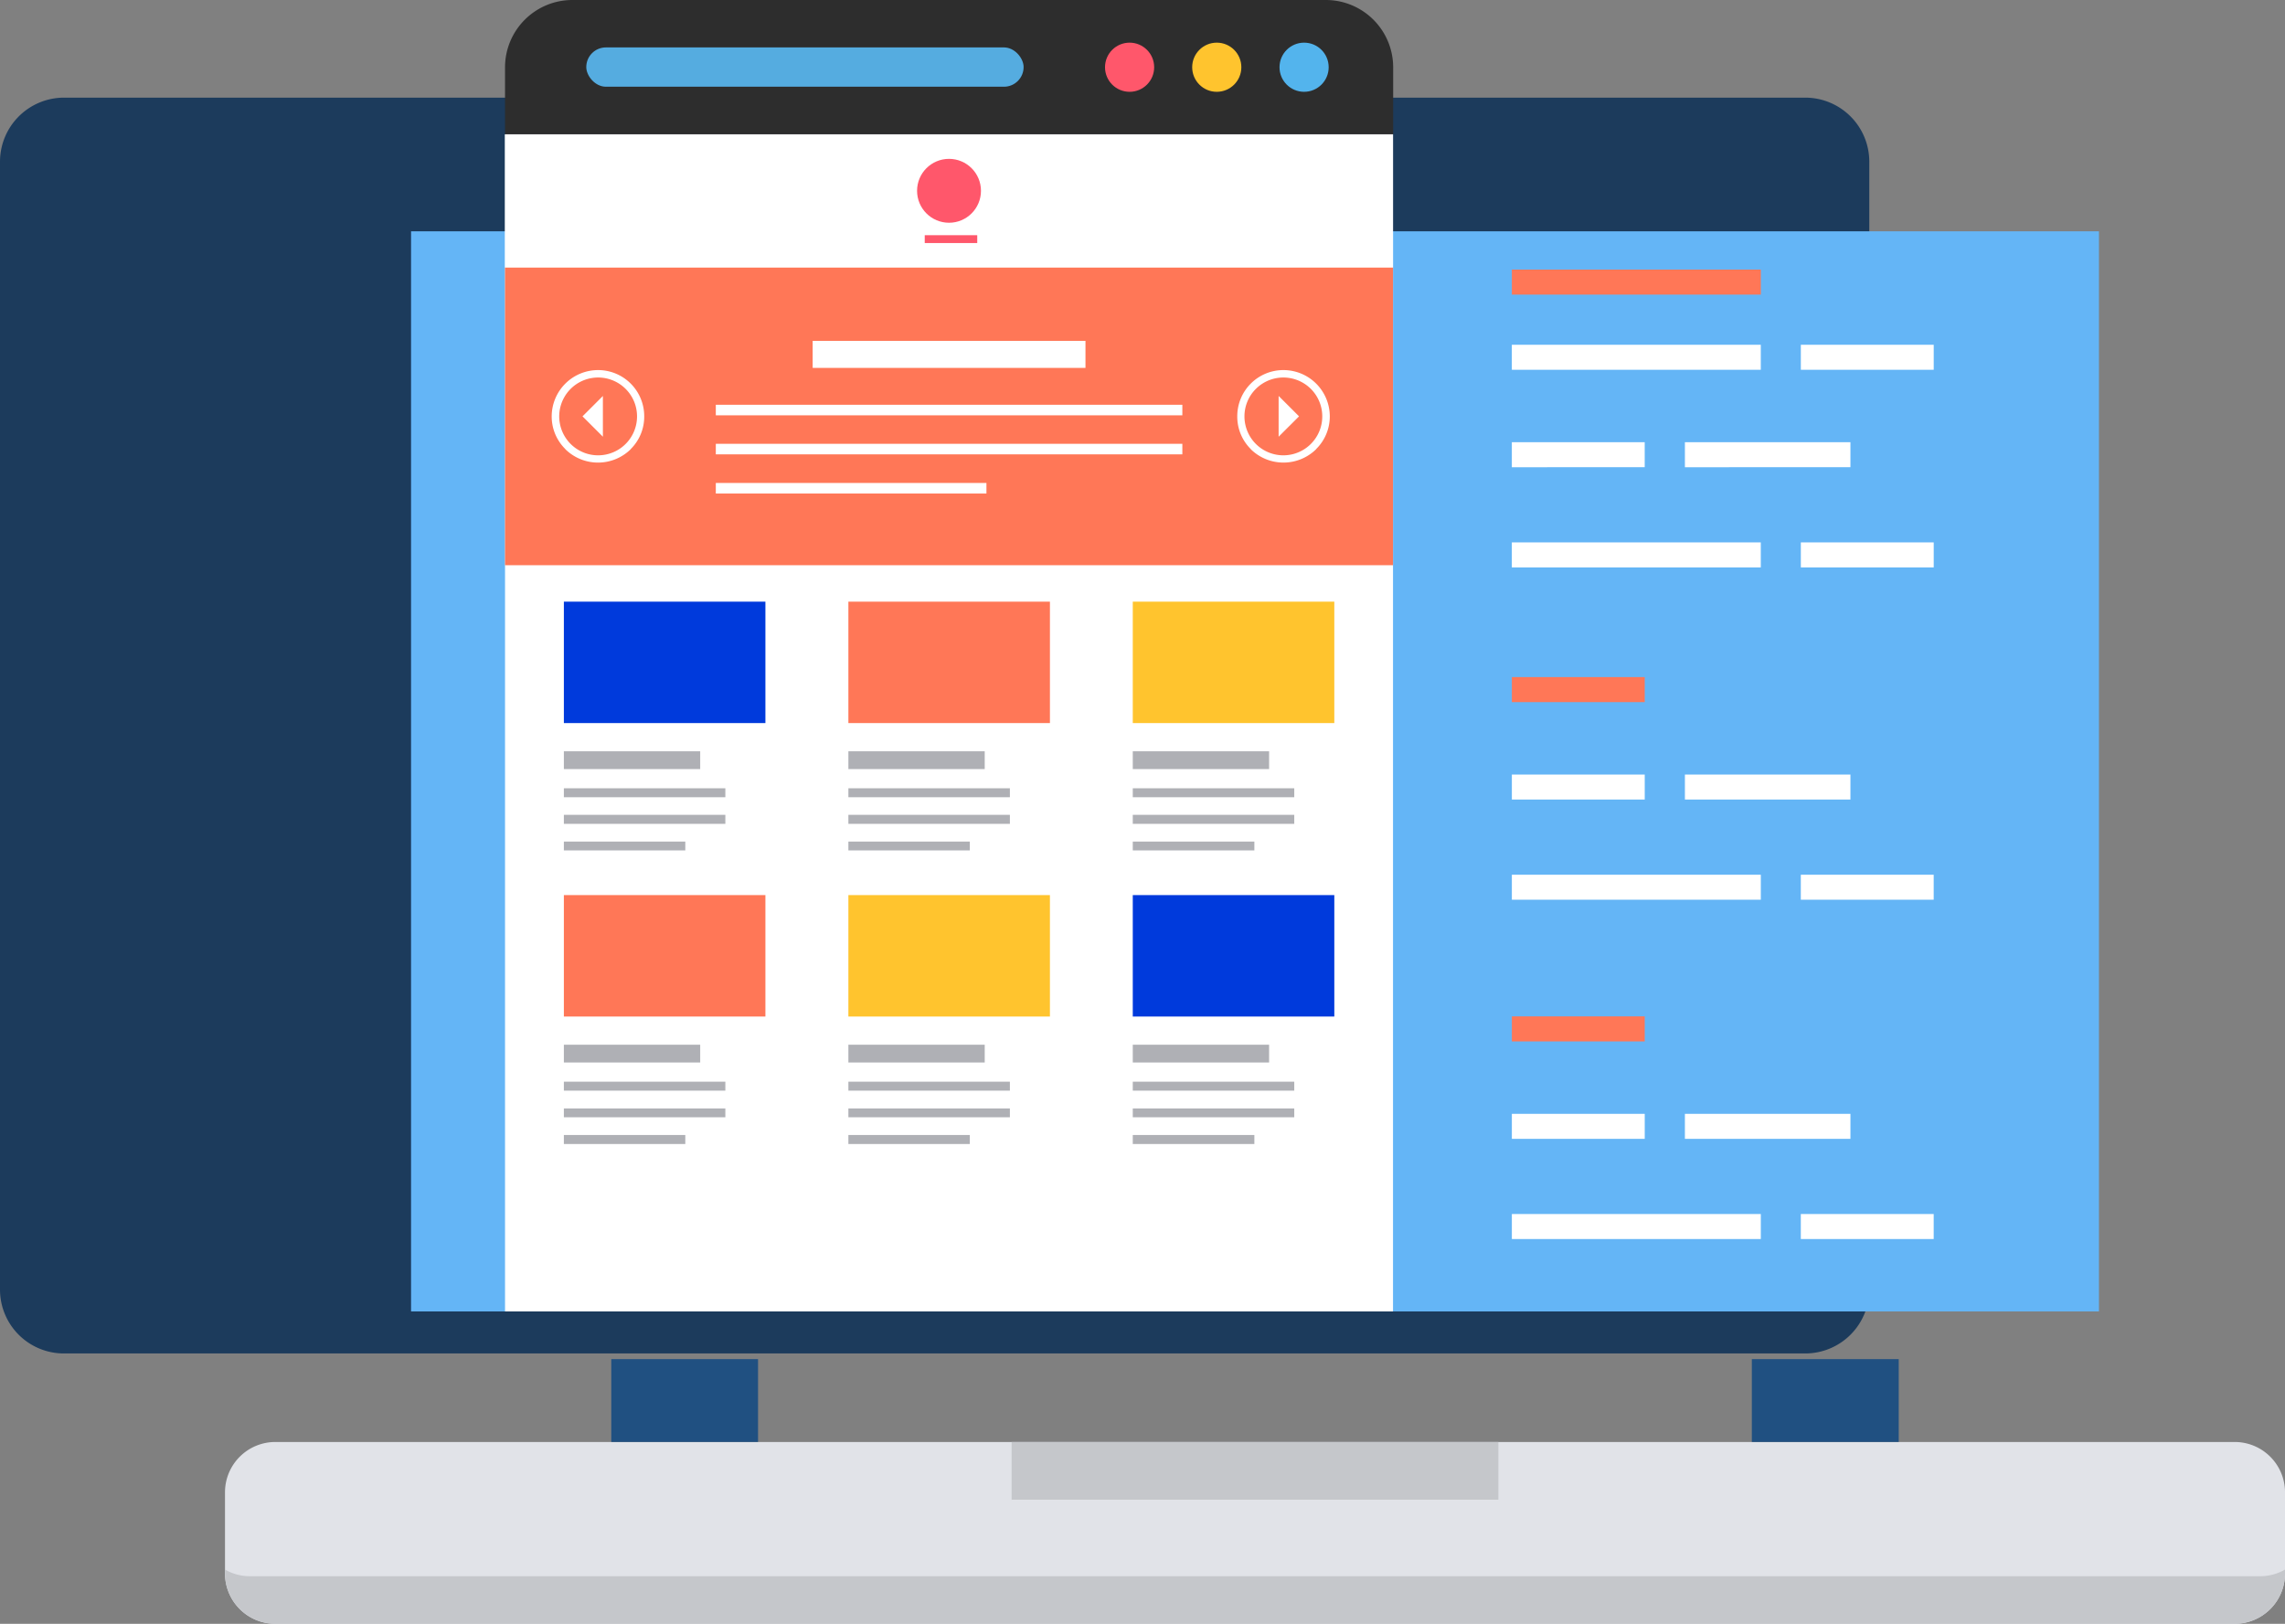 <svg xmlns="http://www.w3.org/2000/svg" width="99.842" height="70.96" viewBox="0 0 99.842 70.96">
    <rect x="0" y="0" width="99.842" height="70.96" fill="#808080" stroke="none"/>
    <g data-name="Group 2570">
        <path data-name="Path 3352" d="M662.786 4074h76.1a2.8 2.8 0 0 1 2.792 2.792v49.3a2.8 2.8 0 0 1-2.792 2.786h-76.1A2.791 2.791 0 0 1 660 4126.1v-49.3a2.8 2.8 0 0 1 2.786-2.8z" transform="translate(-660 -4069.733)" style="fill-rule:evenodd;fill:#1c3b5c"/>
        <path data-name="Path 3353" d="M2.192 13064.946H87.82a2.2 2.2 0 0 0 2.192-2.192v-3.563a2.2 2.2 0 0 0-2.192-2.191H2.192a2.2 2.2 0 0 0-2.192 2.19v3.563a2.2 2.2 0 0 0 2.192 2.193z" transform="translate(9.831 -12993.986)" style="fill:#e1e3e8;fill-rule:evenodd"/>
        <path data-name="Path 3354" d="M1287 4682h73.752v47.2H1287z" transform="translate(-1269.039 -4671.892)" style="fill:#64b5f6;fill-rule:evenodd"/>
        <g data-name="Group 2568">
            <path data-name="Path 3355" d="M2672 12484h6.412v3.619H2672z" transform="translate(-2645.29 -12424.607)" style="fill:#205081;fill-rule:evenodd"/>
            <path data-name="Path 3356" d="M10561 12484h6.418v3.619H10561z" transform="translate(-10484.454 -12424.607)" style="fill:#205081;fill-rule:evenodd"/>
        </g>
        <g data-name="Group 2569">
            <path data-name="Path 3357" d="M5441 13057h21.27v2.521H5441z" transform="translate(-5396.798 -12993.986)" style="fill:#c5c7cb;fill-rule:evenodd"/>
            <path data-name="Path 3358" d="M88.919 13940.29H1.087A2.195 2.195 0 0 1 0 13940v.177a2.2 2.2 0 0 0 2.192 2.191H87.82a2.2 2.2 0 0 0 2.192-2.191v-.177a2.2 2.2 0 0 1-1.093.29z" transform="translate(9.831 -13871.41)" style="fill:#c5c7cb;fill-rule:evenodd"/>
        </g>
    </g>
    <g data-name="Group 2571">
        <path data-name="Path 3359" d="M8901 5467h10.878v1.093H8901z" transform="translate(-8834.941 -5451.934)" style="fill:#fff;fill-rule:evenodd"/>
        <path data-name="Path 3360" d="M10900 5467h5.806v1.093H10900z" transform="translate(-10821.313 -5451.934)" style="fill:#fff;fill-rule:evenodd"/>
        <path data-name="Path 3361" d="M10098 6141h7.233v1.093H10098z" transform="translate(-10024.379 -6121.676)" style="fill:#fff;fill-rule:evenodd"/>
        <path data-name="Path 3362" d="M8901 6141h5.806v1.093H8901z" transform="translate(-8834.941 -6121.676)" style="fill:#fff;fill-rule:evenodd"/>
        <path data-name="Path 3363" d="M8901 6834h10.878v1.093H8901z" transform="translate(-8834.941 -6810.298)" style="fill:#fff;fill-rule:evenodd"/>
        <path data-name="Path 3364" d="M10900 6834h5.806v1.093H10900z" transform="translate(-10821.313 -6810.298)" style="fill:#fff;fill-rule:evenodd"/>
    </g>
    <path data-name="Path 3365" d="M8901 7766h5.806v1.093H8901z" transform="translate(-8834.94 -7736.411)" style="fill:#ff7757;fill-rule:evenodd"/>
    <g data-name="Group 2592">
        <g data-name="Group 2573" transform="translate(22.067)">
            <path data-name="Path 3366" d="M1937 4011h38.8v51.44H1937z" transform="translate(-1937 -4005.131)" style="fill:#fff;fill-rule:evenodd"/>
            <path data-name="Path 3367" d="M1939.938 3082h32.931a2.944 2.944 0 0 1 2.938 2.938v2.931H1937v-2.931a2.944 2.944 0 0 1 2.938-2.938z" transform="translate(-1937 -3082)" style="fill:#2d2d2d;fill-rule:evenodd"/>
            <rect data-name="Rectangle 1819" width="19.109" height="1.718" rx=".859" transform="translate(3.55 2.072)" style="fill:#55ace0"/>
            <g data-name="Group 2572" transform="translate(26.216 1.864)">
                <circle data-name="Ellipse 60" cx="1.074" cy="1.074" r="1.074" style="fill:#ff576b"/>
                <circle data-name="Ellipse 61" cx="1.074" cy="1.074" r="1.074" transform="translate(3.809)" style="fill:#ffc42e"/>
                <circle data-name="Ellipse 62" cx="1.074" cy="1.074" r="1.074" transform="translate(7.625)" style="fill:#53b4ed"/>
            </g>
        </g>
        <g data-name="Group 2580">
            <g data-name="Group 2575">
                <path data-name="Path 3368" d="M2344 7244h8.806v5.306H2344z" transform="translate(-2319.362 -7217.708)" style="fill:#003adc;fill-rule:evenodd"/>
                <g data-name="Group 2574">
                    <path data-name="Path 3369" d="M2344 8279h5.957v.777H2344z" transform="translate(-2319.362 -8246.17)" style="fill:#afb0b5;fill-rule:evenodd"/>
                    <path data-name="Path 3370" d="M2344 8535h7.056v.391H2344zm0 2.331h5.306v.386H2344zm0-1.169h7.056v.393H2344z" transform="translate(-2319.362 -8500.554)" style="fill:#afb0b5;fill-rule:evenodd"/>
                </g>
            </g>
            <g data-name="Group 2577">
                <path data-name="Path 3371" d="M4312 7244h8.806v5.306H4312z" transform="translate(-4274.93 -7217.708)" style="fill:#ff7757;fill-rule:evenodd"/>
                <g data-name="Group 2576">
                    <path data-name="Path 3372" d="M4312 8279h5.957v.777H4312z" transform="translate(-4274.93 -8246.17)" style="fill:#afb0b5;fill-rule:evenodd"/>
                    <path data-name="Path 3373" d="M4312 8535h7.057v.391H4312zm0 2.331h5.306v.386H4312zm0-1.169h7.057v.393H4312z" transform="translate(-4274.93 -8500.554)" style="fill:#afb0b5;fill-rule:evenodd"/>
                </g>
            </g>
            <g data-name="Group 2579">
                <path data-name="Path 3374" d="M6279 7244h8.806v5.306H6279z" transform="translate(-6229.504 -7217.708)" style="fill:#ffc42e;fill-rule:evenodd"/>
                <g data-name="Group 2578">
                    <path data-name="Path 3375" d="M6279 8279h5.957v.777H6279z" transform="translate(-6229.504 -8246.17)" style="fill:#afb0b5;fill-rule:evenodd"/>
                    <path data-name="Path 3376" d="M6279 8535h7.056v.391H6279zm0 2.331h5.313v.386H6279zm0-1.169h7.056v.393H6279z" transform="translate(-6229.504 -8500.554)" style="fill:#afb0b5;fill-rule:evenodd"/>
                </g>
            </g>
        </g>
        <path data-name="Path 3377" d="M1937 4011h38.8v5.824H1937z" transform="translate(-1914.933 -4005.131)" style="fill:#fff;fill-rule:evenodd"/>
        <path data-name="Path 3378" d="M1937 4933h38.8v13.007H1937z" transform="translate(-1914.933 -4921.307)" style="fill:#ff7757;fill-rule:evenodd"/>
        <g data-name="Group 2581" transform="translate(40.071 6.942)">
            <circle data-name="Ellipse 63" cx="1.396" cy="1.396" r="1.396" style="fill:#ff576b"/>
            <path data-name="Path 3379" d="M4840 4709h2.294v.343H4840z" transform="translate(-4839.665 -4705.664)" style="fill:#ff576b;fill-rule:evenodd"/>
        </g>
        <g data-name="Group 2584">
            <g data-name="Group 2582">
                <path data-name="Path 3380" d="M2262.021 5642a2.016 2.016 0 0 1 2.021 2.021 1.99 1.99 0 0 1-.587 1.428v.006a2.036 2.036 0 0 1-2.862 0v-.006a1.994 1.994 0 0 1-.594-1.428 2.028 2.028 0 0 1 2.021-2.021zm1.207.821a1.7 1.7 0 1 0 .5 1.2 1.693 1.693 0 0 0-.5-1.2z" transform="translate(-2235.893 -5625.828)" style="fill:#fff"/>
                <path data-name="Path 3381" d="m2473 5821.891.891-.891v1.781z" transform="translate(-2447.548 -5803.697)" style="fill:#fff;fill-rule:evenodd"/>
            </g>
            <g data-name="Group 2583">
                <path data-name="Path 3382" d="M7004.021 5642a2.016 2.016 0 0 0-2.021 2.021 1.991 1.991 0 0 0 .587 1.428v.006a2.037 2.037 0 0 0 2.862 0v-.006a2 2 0 0 0 .594-1.428 2.027 2.027 0 0 0-2.021-2.021zm-1.207.821a1.7 1.7 0 1 1-.5 1.2 1.694 1.694 0 0 1 .5-1.2z" transform="translate(-6947.938 -5625.828)" style="fill:#fff"/>
                <path data-name="Path 3383" d="M7288.891 5821.891 7288 5821v1.781z" transform="translate(-7232.131 -5803.697)" style="fill:#fff;fill-rule:evenodd"/>
            </g>
            <path data-name="Path 3384" d="M3395 5446.209h11.825v.462H3395zm0-1.711h20.385v.461H3395zm0-1.706h20.385v.461H3395zm4.232-2.792h11.92v1.181h-11.92z" transform="translate(-3363.723 -5425.104)" style="fill:#fff;fill-rule:evenodd"/>
        </g>
        <g data-name="Group 2591">
            <g data-name="Group 2586">
                <path data-name="Path 3385" d="M2344 9274h8.806v5.307H2344z" transform="translate(-2319.362 -9234.885)" style="fill:#ff7757;fill-rule:evenodd"/>
                <g data-name="Group 2585">
                    <path data-name="Path 3386" d="M2344 10309h5.957v.777H2344z" transform="translate(-2319.362 -10263.347)" style="fill:#afb0b5;fill-rule:evenodd"/>
                    <path data-name="Path 3387" d="M2344 10565h7.056v.392H2344zm0 2.33h5.306v.393H2344zm0-1.162h7.056v.386H2344z" transform="translate(-2319.362 -10517.731)" style="fill:#afb0b5;fill-rule:evenodd"/>
                </g>
            </g>
            <g data-name="Group 2588">
                <path data-name="Path 3388" d="M4312 9274h8.806v5.307H4312z" transform="translate(-4274.93 -9234.885)" style="fill:#ffc42e;fill-rule:evenodd"/>
                <g data-name="Group 2587">
                    <path data-name="Path 3389" d="M4312 10309h5.957v.777H4312z" transform="translate(-4274.93 -10263.347)" style="fill:#afb0b5;fill-rule:evenodd"/>
                    <path data-name="Path 3390" d="M4312 10565h7.057v.392H4312zm0 2.33h5.306v.393H4312zm0-1.162h7.057v.386H4312z" transform="translate(-4274.93 -10517.731)" style="fill:#afb0b5;fill-rule:evenodd"/>
                </g>
            </g>
            <g data-name="Group 2590">
                <path data-name="Path 3391" d="M6279 9274h8.806v5.307H6279z" transform="translate(-6229.504 -9234.885)" style="fill:#003adc;fill-rule:evenodd"/>
                <g data-name="Group 2589">
                    <path data-name="Path 3392" d="M6279 10309h5.957v.777H6279z" transform="translate(-6229.504 -10263.347)" style="fill:#afb0b5;fill-rule:evenodd"/>
                    <path data-name="Path 3393" d="M6279 10565h7.056v.392H6279zm0 2.33h5.313v.393H6279zm0-1.162h7.056v.386H6279z" transform="translate(-6229.504 -10517.731)" style="fill:#afb0b5;fill-rule:evenodd"/>
                </g>
            </g>
        </g>
    </g>
    <path data-name="Path 3394" d="M10098 8440h7.233v1.092H10098z" transform="translate(-10024.379 -8406.153)" style="fill:#fff;fill-rule:evenodd"/>
    <path data-name="Path 3395" d="M8901 8440h5.806v1.092H8901z" transform="translate(-8834.94 -8406.153)" style="fill:#fff;fill-rule:evenodd"/>
    <path data-name="Path 3396" d="M8901 9133h10.878v1.092H8901z" transform="translate(-8834.94 -9094.775)" style="fill:#fff;fill-rule:evenodd"/>
    <path data-name="Path 3397" d="M10900 9133h5.806v1.092H10900z" transform="translate(-10821.314 -9094.775)" style="fill:#fff;fill-rule:evenodd"/>
    <path data-name="Path 3398" d="M8901 10113h5.806v1.093H8901z" transform="translate(-8834.94 -10068.584)" style="fill:#ff7757;fill-rule:evenodd"/>
    <path data-name="Path 3399" d="M10098 10787h7.233v1.093H10098z" transform="translate(-10024.379 -10738.326)" style="fill:#fff;fill-rule:evenodd"/>
    <path data-name="Path 3400" d="M8901 10787h5.806v1.093H8901z" transform="translate(-8834.94 -10738.326)" style="fill:#fff;fill-rule:evenodd"/>
    <path data-name="Path 3401" d="M8901 11480h10.878v1.093H8901z" transform="translate(-8834.94 -11426.948)" style="fill:#fff;fill-rule:evenodd"/>
    <path data-name="Path 3402" d="M10900 11480h5.806v1.093H10900z" transform="translate(-10821.314 -11426.948)" style="fill:#fff;fill-rule:evenodd"/>
    <path data-name="Path 3403" d="M8901 4947h10.878v1.093H8901z" transform="translate(-8834.94 -4935.219)" style="fill:#ff7757;fill-rule:evenodd"/>
</svg>
